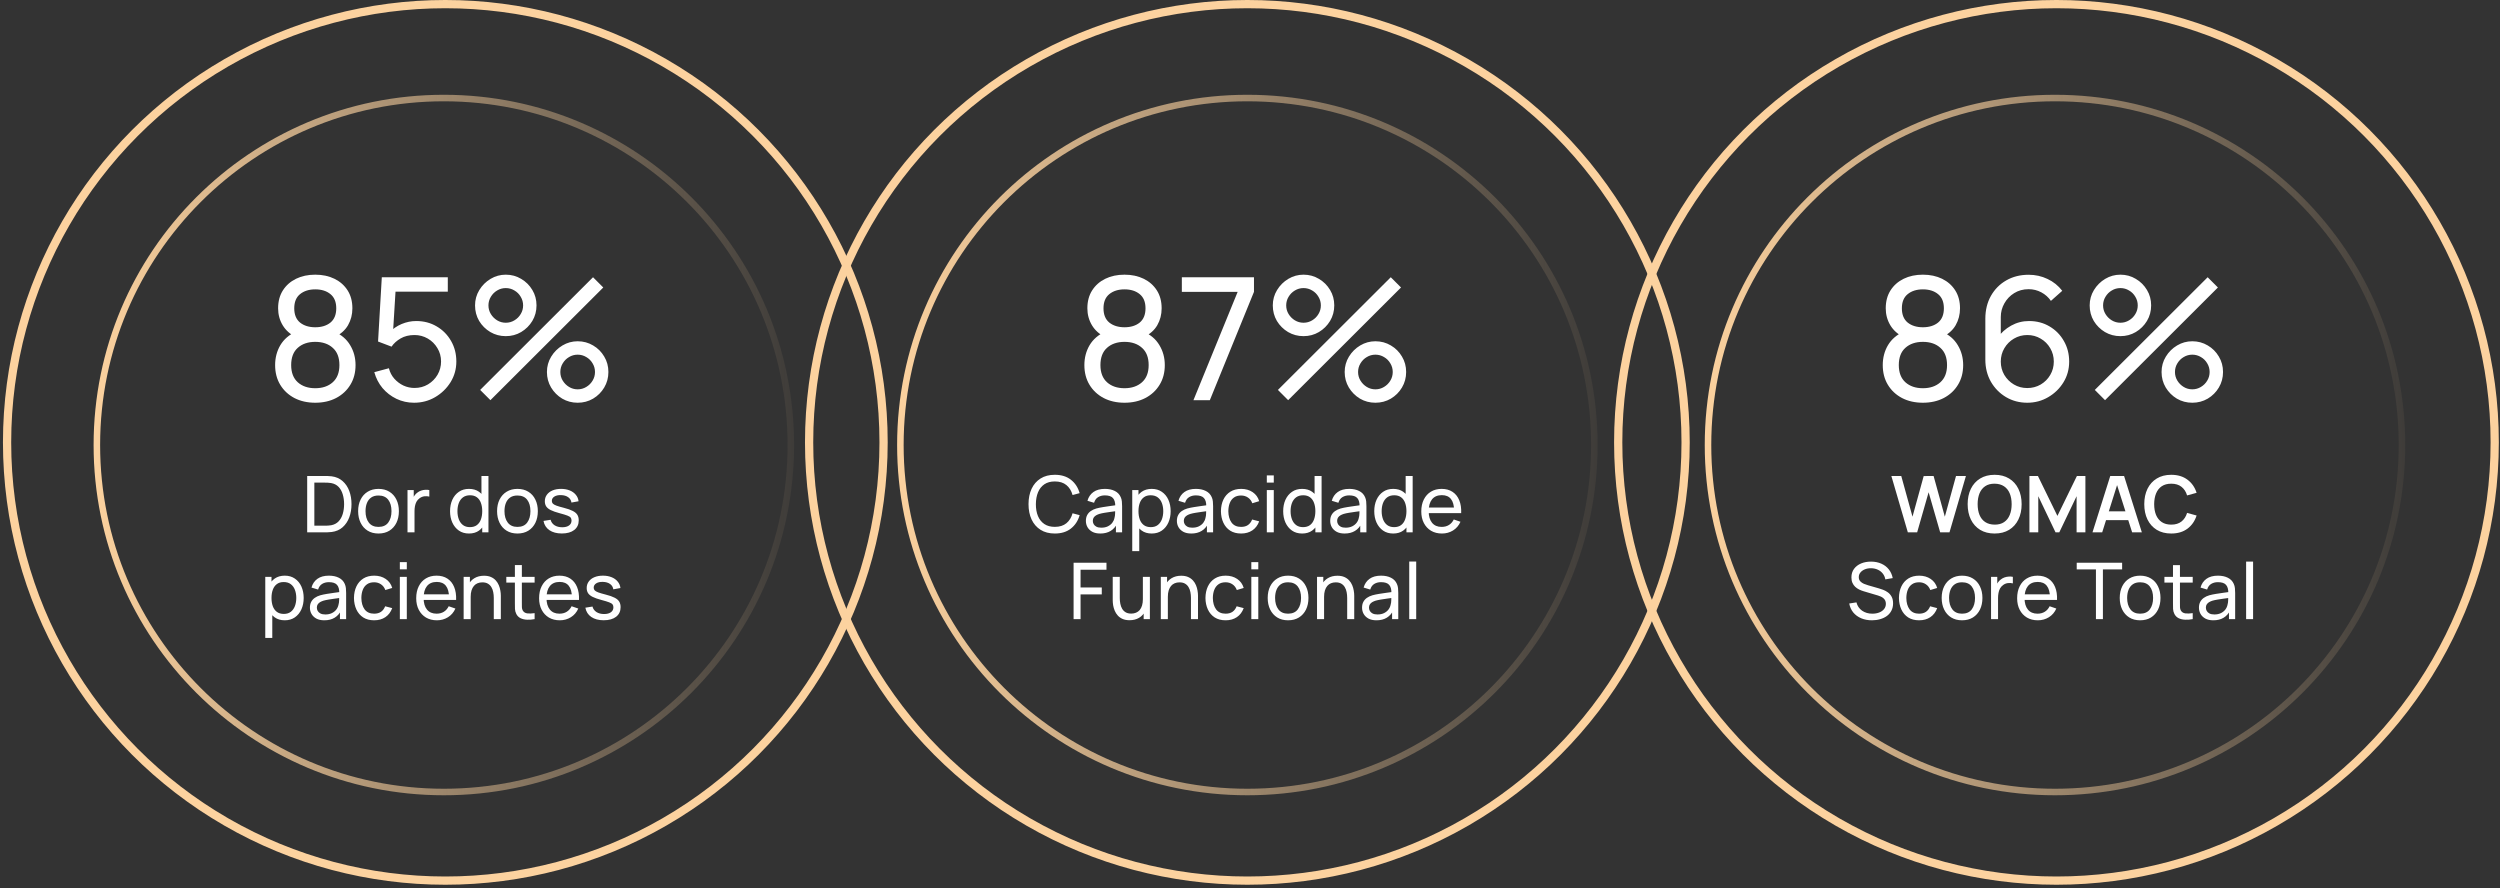 <svg xmlns="http://www.w3.org/2000/svg" width="605" height="215" viewBox="0 0 605 215" fill="none"><rect x="0" y="0" width="605" height="215" fill="#333333" stroke="none"/><path d="M76.29 97.462C74.39 97.462 72.71 97.083 71.249 96.325C69.79 95.554 68.646 94.487 67.82 93.123C66.994 91.759 66.58 90.169 66.58 88.35C66.58 86.574 67.001 84.969 67.841 83.537C68.695 82.104 69.975 81.002 71.683 80.231L71.621 81.574C70.23 80.899 69.163 79.949 68.419 78.723C67.675 77.483 67.303 76.113 67.303 74.612C67.303 72.931 67.689 71.485 68.46 70.273C69.232 69.061 70.292 68.125 71.642 67.463C72.992 66.802 74.541 66.472 76.29 66.472C78.04 66.472 79.589 66.802 80.939 67.463C82.289 68.125 83.349 69.061 84.121 70.273C84.892 71.485 85.278 72.931 85.278 74.612C85.278 76.113 84.926 77.477 84.224 78.702C83.521 79.914 82.44 80.872 80.98 81.574L80.898 80.252C82.606 80.996 83.886 82.091 84.74 83.537C85.608 84.969 86.042 86.574 86.042 88.35C86.042 90.169 85.622 91.759 84.782 93.123C83.955 94.487 82.805 95.554 81.332 96.325C79.871 97.083 78.191 97.462 76.29 97.462ZM76.29 93.949C78.026 93.949 79.431 93.474 80.505 92.524C81.593 91.56 82.137 90.169 82.137 88.35C82.137 86.519 81.6 85.128 80.526 84.177C79.465 83.213 78.053 82.731 76.29 82.731C74.541 82.731 73.13 83.213 72.055 84.177C70.995 85.128 70.464 86.519 70.464 88.35C70.464 90.169 71.002 91.56 72.076 92.524C73.15 93.474 74.555 93.949 76.29 93.949ZM76.29 79.198C77.806 79.198 79.031 78.819 79.968 78.062C80.904 77.291 81.373 76.141 81.373 74.612C81.373 73.083 80.904 71.94 79.968 71.182C79.031 70.411 77.806 70.025 76.29 70.025C74.789 70.025 73.563 70.411 72.613 71.182C71.677 71.94 71.208 73.083 71.208 74.612C71.208 76.141 71.677 77.291 72.613 78.062C73.563 78.819 74.789 79.198 76.29 79.198ZM100.207 97.462C98.678 97.462 97.253 97.145 95.93 96.511C94.622 95.878 93.5 95.01 92.563 93.908C91.64 92.792 90.979 91.511 90.58 90.065L94.112 89.115C94.36 90.093 94.801 90.94 95.435 91.656C96.068 92.359 96.805 92.909 97.645 93.309C98.499 93.695 99.388 93.887 100.31 93.887C101.522 93.887 102.611 93.598 103.575 93.02C104.553 92.427 105.324 91.649 105.889 90.685C106.453 89.707 106.736 88.64 106.736 87.483C106.736 86.284 106.439 85.203 105.847 84.239C105.269 83.261 104.491 82.49 103.513 81.925C102.535 81.361 101.467 81.078 100.31 81.078C99.002 81.078 97.879 81.354 96.943 81.905C96.02 82.442 95.29 83.103 94.753 83.888L91.489 82.648L92.398 67.092H108.368V70.583H94.174L95.807 69.054L95.042 81.512L94.236 80.459C95.063 79.577 96.048 78.895 97.191 78.413C98.348 77.931 99.525 77.69 100.724 77.69C102.569 77.69 104.222 78.124 105.682 78.992C107.142 79.846 108.299 81.016 109.153 82.504C110.007 83.978 110.434 85.637 110.434 87.483C110.434 89.315 109.965 90.988 109.029 92.503C108.092 94.004 106.846 95.21 105.289 96.119C103.747 97.014 102.053 97.462 100.207 97.462ZM118.68 96.842L116.201 94.362L143.513 67.092L145.992 69.571L118.68 96.842ZM139.795 97.462C138.431 97.462 137.184 97.131 136.055 96.47C134.939 95.795 134.044 94.9 133.369 93.784C132.694 92.655 132.357 91.401 132.357 90.024C132.357 88.674 132.701 87.435 133.39 86.305C134.079 85.176 134.988 84.274 136.117 83.599C137.246 82.924 138.472 82.586 139.795 82.586C141.158 82.586 142.405 82.924 143.534 83.599C144.663 84.26 145.559 85.155 146.22 86.284C146.895 87.4 147.232 88.647 147.232 90.024C147.232 91.401 146.895 92.655 146.22 93.784C145.559 94.9 144.663 95.795 143.534 96.47C142.405 97.131 141.158 97.462 139.795 97.462ZM139.795 94.218C140.552 94.218 141.248 94.025 141.881 93.639C142.528 93.254 143.038 92.744 143.41 92.111C143.796 91.477 143.988 90.781 143.988 90.024C143.988 89.266 143.796 88.571 143.41 87.937C143.038 87.29 142.528 86.78 141.881 86.409C141.248 86.023 140.552 85.83 139.795 85.83C139.037 85.83 138.341 86.023 137.708 86.409C137.074 86.78 136.565 87.29 136.179 87.937C135.793 88.571 135.601 89.266 135.601 90.024C135.601 90.781 135.793 91.477 136.179 92.111C136.565 92.744 137.074 93.254 137.708 93.639C138.341 94.025 139.037 94.218 139.795 94.218ZM122.399 81.347C121.035 81.347 119.789 81.016 118.66 80.355C117.53 79.68 116.628 78.785 115.953 77.669C115.292 76.54 114.961 75.287 114.961 73.909C114.961 72.559 115.306 71.32 115.994 70.191C116.683 69.061 117.592 68.159 118.722 67.484C119.851 66.809 121.077 66.472 122.399 66.472C123.763 66.472 125.002 66.809 126.118 67.484C127.247 68.145 128.149 69.04 128.824 70.17C129.499 71.285 129.836 72.532 129.836 73.909C129.836 75.287 129.499 76.54 128.824 77.669C128.149 78.785 127.247 79.68 126.118 80.355C125.002 81.016 123.763 81.347 122.399 81.347ZM122.399 78.103C123.156 78.103 123.852 77.91 124.486 77.525C125.133 77.139 125.643 76.629 126.014 75.996C126.4 75.362 126.593 74.667 126.593 73.909C126.593 73.152 126.4 72.456 126.014 71.823C125.643 71.175 125.133 70.666 124.486 70.294C123.852 69.908 123.156 69.715 122.399 69.715C121.641 69.715 120.946 69.908 120.312 70.294C119.679 70.666 119.169 71.175 118.783 71.823C118.398 72.456 118.205 73.152 118.205 73.909C118.205 74.667 118.398 75.362 118.783 75.996C119.169 76.629 119.679 77.139 120.312 77.525C120.946 77.91 121.641 78.103 122.399 78.103Z" fill="white"></path><path d="M74.338 128.828V115.184H78.544C78.683 115.184 78.927 115.187 79.274 115.193C79.621 115.199 79.953 115.225 80.269 115.269C81.324 115.408 82.205 115.793 82.912 116.425C83.626 117.05 84.163 117.846 84.523 118.812C84.883 119.779 85.063 120.843 85.063 122.006C85.063 123.168 84.883 124.232 84.523 125.199C84.163 126.165 83.626 126.964 82.912 127.596C82.205 128.221 81.324 128.603 80.269 128.742C79.953 128.78 79.618 128.805 79.265 128.818C78.917 128.824 78.677 128.828 78.544 128.828H74.338ZM76.072 127.217H78.544C78.784 127.217 79.053 127.21 79.35 127.198C79.647 127.179 79.906 127.15 80.127 127.113C80.872 126.974 81.475 126.661 81.936 126.175C82.398 125.688 82.736 125.082 82.95 124.355C83.165 123.629 83.272 122.846 83.272 122.006C83.272 121.146 83.162 120.354 82.941 119.627C82.726 118.901 82.388 118.298 81.927 117.818C81.466 117.337 80.866 117.031 80.127 116.898C79.906 116.854 79.644 116.826 79.34 116.813C79.037 116.801 78.772 116.794 78.544 116.794H76.072V127.217ZM91.595 129.112C90.578 129.112 89.7 128.881 88.961 128.42C88.228 127.959 87.662 127.321 87.265 126.506C86.867 125.691 86.668 124.756 86.668 123.702C86.668 122.628 86.87 121.687 87.274 120.878C87.678 120.069 88.25 119.441 88.989 118.992C89.728 118.538 90.597 118.31 91.595 118.31C92.618 118.31 93.499 118.541 94.238 119.002C94.977 119.457 95.543 120.092 95.934 120.906C96.332 121.715 96.531 122.647 96.531 123.702C96.531 124.769 96.332 125.71 95.934 126.525C95.536 127.334 94.968 127.968 94.229 128.43C93.49 128.884 92.612 129.112 91.595 129.112ZM91.595 127.51C92.656 127.51 93.445 127.157 93.963 126.449C94.481 125.742 94.74 124.826 94.74 123.702C94.74 122.546 94.478 121.627 93.954 120.944C93.43 120.256 92.643 119.912 91.595 119.912C90.881 119.912 90.293 120.073 89.832 120.395C89.371 120.717 89.027 121.162 88.799 121.731C88.572 122.299 88.458 122.956 88.458 123.702C88.458 124.851 88.724 125.773 89.254 126.468C89.785 127.163 90.565 127.51 91.595 127.51ZM98.617 128.828V118.595H100.124V121.067L99.877 120.745C99.997 120.43 100.152 120.139 100.342 119.874C100.538 119.608 100.755 119.39 100.995 119.22C101.261 119.005 101.561 118.841 101.896 118.727C102.23 118.613 102.571 118.547 102.919 118.528C103.266 118.503 103.592 118.525 103.895 118.595V120.177C103.541 120.082 103.153 120.057 102.729 120.101C102.306 120.145 101.915 120.3 101.554 120.565C101.226 120.799 100.97 121.083 100.787 121.418C100.61 121.753 100.487 122.116 100.417 122.508C100.348 122.893 100.313 123.288 100.313 123.692V128.828H98.617ZM113.498 129.112C112.544 129.112 111.726 128.875 111.044 128.401C110.361 127.921 109.834 127.274 109.461 126.459C109.095 125.644 108.912 124.725 108.912 123.702C108.912 122.678 109.095 121.759 109.461 120.944C109.834 120.129 110.361 119.488 111.044 119.021C111.726 118.547 112.541 118.31 113.488 118.31C114.455 118.31 115.266 118.544 115.923 119.011C116.58 119.479 117.076 120.12 117.411 120.935C117.752 121.75 117.922 122.672 117.922 123.702C117.922 124.719 117.752 125.638 117.411 126.459C117.076 127.274 116.58 127.921 115.923 128.401C115.266 128.875 114.458 129.112 113.498 129.112ZM113.706 127.567C114.395 127.567 114.96 127.403 115.402 127.075C115.844 126.74 116.17 126.282 116.378 125.701C116.593 125.113 116.7 124.447 116.7 123.702C116.7 122.944 116.593 122.277 116.378 121.702C116.17 121.121 115.847 120.67 115.412 120.347C114.976 120.019 114.423 119.855 113.753 119.855C113.059 119.855 112.484 120.025 112.029 120.366C111.58 120.707 111.246 121.169 111.025 121.75C110.81 122.331 110.702 122.981 110.702 123.702C110.702 124.428 110.813 125.085 111.034 125.672C111.255 126.253 111.587 126.715 112.029 127.056C112.477 127.397 113.036 127.567 113.706 127.567ZM116.7 128.828V121.295H116.511V115.184H118.207V128.828H116.7ZM125.22 129.112C124.203 129.112 123.325 128.881 122.586 128.42C121.853 127.959 121.288 127.321 120.89 126.506C120.492 125.691 120.293 124.756 120.293 123.702C120.293 122.628 120.495 121.687 120.899 120.878C121.303 120.069 121.875 119.441 122.614 118.992C123.353 118.538 124.222 118.31 125.22 118.31C126.243 118.31 127.124 118.541 127.863 119.002C128.602 119.457 129.168 120.092 129.559 120.906C129.957 121.715 130.156 122.647 130.156 123.702C130.156 124.769 129.957 125.71 129.559 126.525C129.161 127.334 128.593 127.968 127.854 128.43C127.115 128.884 126.237 129.112 125.22 129.112ZM125.22 127.51C126.281 127.51 127.071 127.157 127.589 126.449C128.107 125.742 128.365 124.826 128.365 123.702C128.365 122.546 128.103 121.627 127.579 120.944C127.055 120.256 126.268 119.912 125.22 119.912C124.506 119.912 123.919 120.073 123.457 120.395C122.996 120.717 122.652 121.162 122.425 121.731C122.197 122.299 122.084 122.956 122.084 123.702C122.084 124.851 122.349 125.773 122.879 126.468C123.41 127.163 124.19 127.51 125.22 127.51ZM135.96 129.102C134.741 129.102 133.74 128.837 132.957 128.306C132.18 127.769 131.703 127.021 131.526 126.061L133.25 125.786C133.389 126.342 133.708 126.784 134.207 127.113C134.706 127.435 135.325 127.596 136.064 127.596C136.766 127.596 137.315 127.45 137.713 127.16C138.111 126.869 138.31 126.475 138.31 125.976C138.31 125.685 138.244 125.451 138.111 125.274C137.978 125.091 137.704 124.921 137.287 124.763C136.876 124.605 136.254 124.415 135.42 124.194C134.517 123.954 133.806 123.705 133.288 123.446C132.77 123.187 132.401 122.887 132.18 122.546C131.959 122.204 131.848 121.791 131.848 121.304C131.848 120.704 132.012 120.18 132.341 119.732C132.669 119.277 133.127 118.926 133.715 118.68C134.308 118.433 134.997 118.31 135.78 118.31C136.557 118.31 137.252 118.433 137.865 118.68C138.477 118.926 138.97 119.277 139.343 119.732C139.722 120.18 139.946 120.704 140.015 121.304L138.291 121.617C138.209 121.067 137.944 120.635 137.495 120.319C137.053 120.003 136.481 119.836 135.78 119.817C135.117 119.792 134.577 119.908 134.16 120.167C133.749 120.426 133.544 120.777 133.544 121.219C133.544 121.465 133.62 121.677 133.771 121.854C133.929 122.031 134.217 122.198 134.634 122.356C135.057 122.514 135.67 122.694 136.472 122.896C137.375 123.124 138.086 123.373 138.604 123.645C139.128 123.91 139.501 124.226 139.722 124.592C139.943 124.952 140.053 125.398 140.053 125.928C140.053 126.914 139.69 127.691 138.964 128.259C138.237 128.821 137.236 129.102 135.96 129.102ZM68.905 150.112C67.945 150.112 67.136 149.875 66.48 149.401C65.823 148.921 65.324 148.274 64.983 147.459C64.648 146.638 64.48 145.719 64.48 144.702C64.48 143.672 64.648 142.75 64.983 141.935C65.324 141.12 65.823 140.479 66.48 140.011C67.143 139.544 67.954 139.31 68.915 139.31C69.862 139.31 70.677 139.547 71.359 140.021C72.048 140.488 72.575 141.129 72.942 141.944C73.308 142.759 73.491 143.678 73.491 144.702C73.491 145.725 73.308 146.644 72.942 147.459C72.575 148.274 72.048 148.921 71.359 149.401C70.677 149.875 69.859 150.112 68.905 150.112ZM64.196 154.376V139.595H65.703V147.127H65.892V154.376H64.196ZM68.697 148.567C69.373 148.567 69.932 148.397 70.374 148.056C70.816 147.715 71.148 147.253 71.369 146.672C71.59 146.085 71.7 145.428 71.7 144.702C71.7 143.981 71.59 143.331 71.369 142.75C71.154 142.169 70.819 141.707 70.364 141.366C69.916 141.025 69.344 140.855 68.649 140.855C67.986 140.855 67.437 141.019 67.001 141.347C66.565 141.67 66.24 142.121 66.025 142.702C65.81 143.277 65.703 143.944 65.703 144.702C65.703 145.447 65.807 146.113 66.015 146.701C66.23 147.282 66.559 147.74 67.001 148.075C67.443 148.403 68.008 148.567 68.697 148.567ZM78.477 150.112C77.713 150.112 77.072 149.973 76.554 149.695C76.042 149.411 75.653 149.038 75.388 148.577C75.129 148.116 75 147.61 75 147.061C75 146.524 75.101 146.06 75.303 145.668C75.511 145.27 75.802 144.942 76.175 144.683C76.547 144.417 76.993 144.209 77.511 144.057C77.997 143.925 78.54 143.811 79.14 143.716C79.747 143.615 80.359 143.523 80.978 143.441C81.597 143.359 82.175 143.28 82.712 143.204L82.106 143.555C82.125 142.645 81.942 141.973 81.556 141.537C81.177 141.101 80.52 140.883 79.586 140.883C78.967 140.883 78.423 141.025 77.956 141.309C77.495 141.587 77.169 142.042 76.98 142.674L75.379 142.191C75.625 141.294 76.102 140.589 76.809 140.078C77.517 139.566 78.449 139.31 79.605 139.31C80.533 139.31 81.329 139.478 81.992 139.812C82.662 140.141 83.142 140.64 83.433 141.309C83.578 141.625 83.669 141.97 83.707 142.342C83.745 142.709 83.764 143.094 83.764 143.498V149.828H82.267V147.373L82.618 147.601C82.232 148.428 81.692 149.054 80.997 149.477C80.309 149.9 79.469 150.112 78.477 150.112ZM78.733 148.7C79.339 148.7 79.864 148.593 80.306 148.378C80.754 148.157 81.114 147.869 81.386 147.516C81.657 147.156 81.834 146.764 81.916 146.341C82.011 146.025 82.062 145.674 82.068 145.289C82.081 144.897 82.087 144.597 82.087 144.389L82.674 144.645C82.125 144.72 81.585 144.793 81.054 144.863C80.524 144.932 80.022 145.008 79.548 145.09C79.074 145.166 78.648 145.257 78.269 145.365C77.991 145.453 77.728 145.567 77.482 145.706C77.242 145.845 77.046 146.025 76.895 146.246C76.749 146.461 76.677 146.729 76.677 147.051C76.677 147.329 76.746 147.595 76.885 147.847C77.031 148.1 77.252 148.305 77.549 148.463C77.852 148.621 78.246 148.7 78.733 148.7ZM90.539 150.112C89.503 150.112 88.622 149.881 87.895 149.42C87.175 148.953 86.626 148.312 86.246 147.497C85.868 146.682 85.672 145.753 85.659 144.711C85.672 143.643 85.871 142.705 86.256 141.897C86.648 141.082 87.207 140.447 87.933 139.992C88.659 139.538 89.534 139.31 90.558 139.31C91.638 139.31 92.566 139.576 93.343 140.106C94.127 140.637 94.651 141.363 94.916 142.285L93.249 142.788C93.034 142.194 92.683 141.733 92.197 141.404C91.717 141.076 91.164 140.912 90.539 140.912C89.838 140.912 89.26 141.076 88.805 141.404C88.35 141.726 88.012 142.175 87.791 142.75C87.57 143.318 87.456 143.972 87.45 144.711C87.463 145.848 87.725 146.767 88.236 147.468C88.754 148.163 89.522 148.51 90.539 148.51C91.208 148.51 91.764 148.359 92.206 148.056C92.648 147.746 92.983 147.301 93.211 146.72L94.916 147.165C94.562 148.119 94.01 148.848 93.258 149.354C92.506 149.859 91.6 150.112 90.539 150.112ZM96.762 137.785V136.041H98.448V137.785H96.762ZM96.762 149.828V139.595H98.448V149.828H96.762ZM105.726 150.112C104.721 150.112 103.843 149.891 103.092 149.449C102.346 149 101.765 148.378 101.348 147.582C100.931 146.78 100.723 145.845 100.723 144.777C100.723 143.659 100.928 142.693 101.339 141.878C101.749 141.057 102.321 140.425 103.054 139.983C103.793 139.535 104.658 139.31 105.65 139.31C106.679 139.31 107.554 139.547 108.274 140.021C109.001 140.495 109.544 141.171 109.904 142.049C110.27 142.927 110.428 143.972 110.378 145.185H108.672V144.578C108.653 143.321 108.398 142.383 107.905 141.764C107.412 141.139 106.679 140.826 105.707 140.826C104.664 140.826 103.872 141.161 103.328 141.831C102.785 142.5 102.514 143.46 102.514 144.711C102.514 145.917 102.785 146.852 103.328 147.516C103.872 148.179 104.645 148.51 105.65 148.51C106.326 148.51 106.913 148.356 107.412 148.046C107.911 147.737 108.303 147.291 108.587 146.71L110.207 147.269C109.809 148.173 109.209 148.874 108.407 149.373C107.611 149.865 106.717 150.112 105.726 150.112ZM101.945 145.185V143.83H109.506V145.185H101.945ZM119.496 149.828V144.702C119.496 144.215 119.452 143.748 119.363 143.299C119.281 142.851 119.133 142.45 118.918 142.096C118.71 141.736 118.425 141.452 118.065 141.243C117.712 141.035 117.263 140.93 116.72 140.93C116.297 140.93 115.911 141.003 115.564 141.148C115.223 141.287 114.929 141.502 114.683 141.793C114.436 142.083 114.244 142.45 114.105 142.892C113.972 143.328 113.906 143.842 113.906 144.436L112.797 144.095C112.797 143.103 112.974 142.254 113.328 141.546C113.688 140.833 114.19 140.286 114.834 139.907C115.485 139.522 116.249 139.329 117.127 139.329C117.791 139.329 118.356 139.433 118.823 139.642C119.291 139.85 119.679 140.128 119.989 140.476C120.298 140.817 120.541 141.202 120.718 141.632C120.895 142.055 121.018 142.488 121.088 142.93C121.164 143.366 121.202 143.779 121.202 144.171V149.828H119.496ZM112.2 149.828V139.595H113.716V142.333H113.906V149.828H112.2ZM129.378 149.828C128.772 149.948 128.172 149.995 127.578 149.97C126.991 149.951 126.466 149.834 126.005 149.619C125.544 149.398 125.194 149.057 124.954 148.596C124.751 148.191 124.641 147.784 124.622 147.373C124.609 146.957 124.603 146.486 124.603 145.962V136.752H126.29V145.886C126.29 146.303 126.293 146.66 126.299 146.957C126.312 147.253 126.378 147.509 126.498 147.724C126.725 148.128 127.085 148.365 127.578 148.435C128.077 148.504 128.677 148.485 129.378 148.378V149.828ZM122.528 140.987V139.595H129.378V140.987H122.528ZM135.465 150.112C134.46 150.112 133.582 149.891 132.831 149.449C132.085 149 131.504 148.378 131.087 147.582C130.67 146.78 130.462 145.845 130.462 144.777C130.462 143.659 130.667 142.693 131.078 141.878C131.488 141.057 132.06 140.425 132.793 139.983C133.532 139.535 134.397 139.31 135.389 139.31C136.418 139.31 137.293 139.547 138.013 140.021C138.74 140.495 139.283 141.171 139.643 142.049C140.009 142.927 140.167 143.972 140.117 145.185H138.411V144.578C138.392 143.321 138.137 142.383 137.644 141.764C137.151 141.139 136.418 140.826 135.446 140.826C134.403 140.826 133.611 141.161 133.067 141.831C132.524 142.5 132.253 143.46 132.253 144.711C132.253 145.917 132.524 146.852 133.067 147.516C133.611 148.179 134.384 148.51 135.389 148.51C136.065 148.51 136.652 148.356 137.151 148.046C137.65 147.737 138.042 147.291 138.326 146.71L139.946 147.269C139.548 148.173 138.948 148.874 138.146 149.373C137.35 149.865 136.456 150.112 135.465 150.112ZM131.684 145.185V143.83H139.245V145.185H131.684ZM146.092 150.102C144.873 150.102 143.872 149.837 143.089 149.306C142.312 148.769 141.835 148.021 141.658 147.061L143.382 146.786C143.521 147.342 143.84 147.784 144.339 148.113C144.838 148.435 145.457 148.596 146.196 148.596C146.897 148.596 147.447 148.45 147.845 148.16C148.243 147.869 148.442 147.475 148.442 146.976C148.442 146.685 148.376 146.451 148.243 146.274C148.11 146.091 147.836 145.921 147.419 145.763C147.008 145.605 146.386 145.415 145.552 145.194C144.649 144.954 143.938 144.705 143.42 144.446C142.902 144.187 142.533 143.887 142.312 143.546C142.091 143.204 141.98 142.791 141.98 142.304C141.98 141.704 142.144 141.18 142.473 140.732C142.801 140.277 143.259 139.926 143.847 139.68C144.44 139.433 145.129 139.31 145.912 139.31C146.689 139.31 147.384 139.433 147.997 139.68C148.609 139.926 149.102 140.277 149.475 140.732C149.854 141.18 150.078 141.704 150.147 142.304L148.423 142.617C148.341 142.067 148.076 141.635 147.627 141.319C147.185 141.003 146.613 140.836 145.912 140.817C145.249 140.792 144.709 140.908 144.292 141.167C143.881 141.426 143.676 141.777 143.676 142.219C143.676 142.465 143.752 142.677 143.903 142.854C144.061 143.031 144.349 143.198 144.766 143.356C145.189 143.514 145.802 143.694 146.604 143.896C147.507 144.124 148.218 144.373 148.736 144.645C149.26 144.91 149.633 145.226 149.854 145.592C150.075 145.952 150.185 146.398 150.185 146.928C150.185 147.914 149.822 148.691 149.096 149.259C148.369 149.821 147.368 150.102 146.092 150.102Z" fill="white"></path><path d="M272.13 97.462C270.229 97.462 268.549 97.083 267.089 96.325C265.629 95.554 264.486 94.487 263.659 93.123C262.833 91.759 262.42 90.169 262.42 88.35C262.42 86.574 262.84 84.969 263.68 83.537C264.534 82.104 265.815 81.002 267.523 80.231L267.461 81.574C266.069 80.899 265.002 79.949 264.258 78.723C263.515 77.483 263.143 76.113 263.143 74.612C263.143 72.931 263.528 71.485 264.3 70.273C265.071 69.061 266.131 68.125 267.481 67.463C268.831 66.802 270.38 66.472 272.13 66.472C273.879 66.472 275.428 66.802 276.778 67.463C278.128 68.125 279.188 69.061 279.96 70.273C280.731 71.485 281.117 72.931 281.117 74.612C281.117 76.113 280.765 77.477 280.063 78.702C279.361 79.914 278.279 80.872 276.819 81.574L276.737 80.252C278.445 80.996 279.726 82.091 280.579 83.537C281.447 84.969 281.881 86.574 281.881 88.35C281.881 90.169 281.461 91.759 280.621 93.123C279.794 94.487 278.644 95.554 277.171 96.325C275.711 97.083 274.03 97.462 272.13 97.462ZM272.13 93.949C273.865 93.949 275.27 93.474 276.344 92.524C277.432 91.56 277.976 90.169 277.976 88.35C277.976 86.519 277.439 85.128 276.365 84.177C275.304 83.213 273.893 82.731 272.13 82.731C270.38 82.731 268.969 83.213 267.894 84.177C266.834 85.128 266.304 86.519 266.304 88.35C266.304 90.169 266.841 91.56 267.915 92.524C268.989 93.474 270.394 93.949 272.13 93.949ZM272.13 79.198C273.645 79.198 274.871 78.819 275.807 78.062C276.744 77.291 277.212 76.141 277.212 74.612C277.212 73.083 276.744 71.94 275.807 71.182C274.871 70.411 273.645 70.025 272.13 70.025C270.628 70.025 269.403 70.411 268.452 71.182C267.516 71.94 267.047 73.083 267.047 74.612C267.047 76.141 267.516 77.291 268.452 78.062C269.403 78.819 270.628 79.198 272.13 79.198ZM288.815 96.842L299.517 70.624H286.006V67.092H303.463V70.624L292.782 96.842H288.815ZM311.735 96.842L309.256 94.362L336.568 67.092L339.047 69.571L311.735 96.842ZM332.849 97.462C331.486 97.462 330.239 97.131 329.11 96.47C327.994 95.795 327.099 94.9 326.424 93.784C325.749 92.655 325.412 91.401 325.412 90.024C325.412 88.674 325.756 87.435 326.445 86.305C327.134 85.176 328.043 84.274 329.172 83.599C330.301 82.924 331.527 82.586 332.849 82.586C334.213 82.586 335.459 82.924 336.589 83.599C337.718 84.26 338.613 85.155 339.275 86.284C339.949 87.4 340.287 88.647 340.287 90.024C340.287 91.401 339.949 92.655 339.275 93.784C338.613 94.9 337.718 95.795 336.589 96.47C335.459 97.131 334.213 97.462 332.849 97.462ZM332.849 94.218C333.607 94.218 334.302 94.025 334.936 93.639C335.583 93.254 336.093 92.744 336.465 92.111C336.851 91.477 337.043 90.781 337.043 90.024C337.043 89.266 336.851 88.571 336.465 87.937C336.093 87.29 335.583 86.78 334.936 86.409C334.302 86.023 333.607 85.83 332.849 85.83C332.092 85.83 331.396 86.023 330.763 86.409C330.129 86.78 329.62 87.29 329.234 87.937C328.848 88.571 328.655 89.266 328.655 90.024C328.655 90.781 328.848 91.477 329.234 92.111C329.62 92.744 330.129 93.254 330.763 93.639C331.396 94.025 332.092 94.218 332.849 94.218ZM315.454 81.347C314.09 81.347 312.844 81.016 311.714 80.355C310.585 79.68 309.683 78.785 309.008 77.669C308.347 76.54 308.016 75.287 308.016 73.909C308.016 72.559 308.361 71.32 309.049 70.191C309.738 69.061 310.647 68.159 311.776 67.484C312.906 66.809 314.132 66.472 315.454 66.472C316.817 66.472 318.057 66.809 319.173 67.484C320.302 68.145 321.204 69.04 321.879 70.17C322.554 71.285 322.891 72.532 322.891 73.909C322.891 75.287 322.554 76.54 321.879 77.669C321.204 78.785 320.302 79.68 319.173 80.355C318.057 81.016 316.817 81.347 315.454 81.347ZM315.454 78.103C316.211 78.103 316.907 77.91 317.541 77.525C318.188 77.139 318.697 76.629 319.069 75.996C319.455 75.362 319.648 74.667 319.648 73.909C319.648 73.152 319.455 72.456 319.069 71.823C318.697 71.175 318.188 70.666 317.541 70.294C316.907 69.908 316.211 69.715 315.454 69.715C314.696 69.715 314.001 69.908 313.367 70.294C312.734 70.666 312.224 71.175 311.838 71.823C311.453 72.456 311.26 73.152 311.26 73.909C311.26 74.667 311.453 75.362 311.838 75.996C312.224 76.629 312.734 77.139 313.367 77.525C314.001 77.91 314.696 78.103 315.454 78.103Z" fill="white"></path><path d="M255.268 129.112C253.91 129.112 252.757 128.812 251.81 128.212C250.862 127.612 250.139 126.778 249.64 125.71C249.147 124.643 248.901 123.408 248.901 122.006C248.901 120.603 249.147 119.368 249.64 118.301C250.139 117.233 250.862 116.399 251.81 115.799C252.757 115.199 253.91 114.899 255.268 114.899C256.847 114.899 258.145 115.3 259.162 116.103C260.186 116.905 260.89 117.985 261.275 119.343L259.56 119.798C259.282 118.781 258.786 117.979 258.073 117.391C257.359 116.804 256.424 116.51 255.268 116.51C254.251 116.51 253.405 116.741 252.729 117.202C252.053 117.663 251.544 118.307 251.203 119.135C250.862 119.956 250.688 120.913 250.682 122.006C250.676 123.092 250.843 124.049 251.184 124.876C251.525 125.698 252.037 126.342 252.719 126.809C253.401 127.27 254.251 127.501 255.268 127.501C256.424 127.501 257.359 127.207 258.073 126.62C258.786 126.026 259.282 125.224 259.56 124.213L261.275 124.668C260.89 126.02 260.186 127.1 259.162 127.908C258.145 128.711 256.847 129.112 255.268 129.112ZM266.262 129.112C265.498 129.112 264.856 128.973 264.339 128.695C263.827 128.411 263.438 128.038 263.173 127.577C262.914 127.116 262.785 126.61 262.785 126.061C262.785 125.524 262.886 125.06 263.088 124.668C263.296 124.27 263.587 123.942 263.96 123.683C264.332 123.417 264.778 123.209 265.295 123.057C265.782 122.925 266.325 122.811 266.925 122.716C267.532 122.615 268.144 122.523 268.763 122.441C269.382 122.359 269.96 122.28 270.497 122.204L269.891 122.555C269.91 121.645 269.727 120.973 269.341 120.537C268.962 120.101 268.305 119.883 267.371 119.883C266.751 119.883 266.208 120.025 265.741 120.309C265.28 120.587 264.954 121.042 264.765 121.674L263.164 121.191C263.41 120.294 263.887 119.589 264.594 119.078C265.302 118.566 266.234 118.31 267.389 118.31C268.318 118.31 269.114 118.478 269.777 118.812C270.447 119.141 270.927 119.64 271.217 120.309C271.363 120.625 271.454 120.97 271.492 121.342C271.53 121.709 271.549 122.094 271.549 122.498V128.828H270.052V126.373L270.403 126.601C270.017 127.428 269.477 128.054 268.782 128.477C268.094 128.9 267.254 129.112 266.262 129.112ZM266.518 127.7C267.124 127.7 267.648 127.593 268.091 127.378C268.539 127.157 268.899 126.869 269.171 126.516C269.442 126.156 269.619 125.764 269.701 125.341C269.796 125.025 269.847 124.674 269.853 124.289C269.866 123.897 269.872 123.597 269.872 123.389L270.459 123.645C269.91 123.72 269.37 123.793 268.839 123.863C268.309 123.932 267.806 124.008 267.333 124.09C266.859 124.166 266.432 124.257 266.053 124.365C265.776 124.453 265.513 124.567 265.267 124.706C265.027 124.845 264.831 125.025 264.68 125.246C264.534 125.461 264.462 125.729 264.462 126.051C264.462 126.329 264.531 126.595 264.67 126.847C264.815 127.1 265.037 127.305 265.333 127.463C265.637 127.621 266.031 127.7 266.518 127.7ZM278.712 129.112C277.752 129.112 276.943 128.875 276.286 128.401C275.63 127.921 275.131 127.274 274.789 126.459C274.455 125.638 274.287 124.719 274.287 123.702C274.287 122.672 274.455 121.75 274.789 120.935C275.131 120.12 275.63 119.479 276.286 119.011C276.95 118.544 277.761 118.31 278.722 118.31C279.669 118.31 280.484 118.547 281.166 119.021C281.855 119.488 282.382 120.129 282.748 120.944C283.115 121.759 283.298 122.678 283.298 123.702C283.298 124.725 283.115 125.644 282.748 126.459C282.382 127.274 281.855 127.921 281.166 128.401C280.484 128.875 279.666 129.112 278.712 129.112ZM274.003 133.376V118.595H275.51V126.127H275.699V133.376H274.003ZM278.504 127.567C279.18 127.567 279.739 127.397 280.181 127.056C280.623 126.715 280.955 126.253 281.176 125.672C281.397 125.085 281.507 124.428 281.507 123.702C281.507 122.981 281.397 122.331 281.176 121.75C280.961 121.169 280.626 120.707 280.171 120.366C279.723 120.025 279.151 119.855 278.456 119.855C277.793 119.855 277.243 120.019 276.808 120.347C276.372 120.67 276.046 121.121 275.832 121.702C275.617 122.277 275.51 122.944 275.51 123.702C275.51 124.447 275.614 125.113 275.822 125.701C276.037 126.282 276.365 126.74 276.808 127.075C277.25 127.403 277.815 127.567 278.504 127.567ZM288.284 129.112C287.52 129.112 286.878 128.973 286.36 128.695C285.849 128.411 285.46 128.038 285.195 127.577C284.936 127.116 284.807 126.61 284.807 126.061C284.807 125.524 284.908 125.06 285.11 124.668C285.318 124.27 285.609 123.942 285.981 123.683C286.354 123.417 286.799 123.209 287.317 123.057C287.804 122.925 288.347 122.811 288.947 122.716C289.554 122.615 290.166 122.523 290.785 122.441C291.404 122.359 291.982 122.28 292.519 122.204L291.913 122.555C291.932 121.645 291.749 120.973 291.363 120.537C290.984 120.101 290.327 119.883 289.392 119.883C288.773 119.883 288.23 120.025 287.763 120.309C287.302 120.587 286.976 121.042 286.787 121.674L285.186 121.191C285.432 120.294 285.909 119.589 286.616 119.078C287.324 118.566 288.255 118.31 289.411 118.31C290.34 118.31 291.136 118.478 291.799 118.812C292.469 119.141 292.949 119.64 293.239 120.309C293.385 120.625 293.476 120.97 293.514 121.342C293.552 121.709 293.571 122.094 293.571 122.498V128.828H292.074V126.373L292.424 126.601C292.039 127.428 291.499 128.054 290.804 128.477C290.116 128.9 289.276 129.112 288.284 129.112ZM288.54 127.7C289.146 127.7 289.67 127.593 290.113 127.378C290.561 127.157 290.921 126.869 291.193 126.516C291.464 126.156 291.641 125.764 291.723 125.341C291.818 125.025 291.869 124.674 291.875 124.289C291.888 123.897 291.894 123.597 291.894 123.389L292.481 123.645C291.932 123.72 291.392 123.793 290.861 123.863C290.331 123.932 289.828 124.008 289.355 124.09C288.881 124.166 288.454 124.257 288.075 124.365C287.798 124.453 287.535 124.567 287.289 124.706C287.049 124.845 286.853 125.025 286.702 125.246C286.556 125.461 286.484 125.729 286.484 126.051C286.484 126.329 286.553 126.595 286.692 126.847C286.837 127.1 287.058 127.305 287.355 127.463C287.659 127.621 288.053 127.7 288.54 127.7ZM300.346 129.112C299.31 129.112 298.428 128.881 297.702 128.42C296.982 127.953 296.432 127.312 296.053 126.497C295.674 125.682 295.479 124.753 295.466 123.711C295.479 122.643 295.678 121.705 296.063 120.897C296.455 120.082 297.014 119.447 297.74 118.992C298.466 118.538 299.341 118.31 300.365 118.31C301.445 118.31 302.373 118.576 303.15 119.106C303.933 119.637 304.458 120.363 304.723 121.285L303.055 121.788C302.841 121.194 302.49 120.733 302.004 120.404C301.524 120.076 300.971 119.912 300.346 119.912C299.644 119.912 299.066 120.076 298.612 120.404C298.157 120.726 297.819 121.175 297.598 121.75C297.377 122.318 297.263 122.972 297.257 123.711C297.269 124.848 297.532 125.767 298.043 126.468C298.561 127.163 299.329 127.51 300.346 127.51C301.015 127.51 301.571 127.359 302.013 127.056C302.455 126.746 302.79 126.301 303.018 125.72L304.723 126.165C304.369 127.119 303.817 127.848 303.065 128.354C302.313 128.859 301.407 129.112 300.346 129.112ZM306.569 116.785V115.041H308.255V116.785H306.569ZM306.569 128.828V118.595H308.255V128.828H306.569ZM315.116 129.112C314.162 129.112 313.344 128.875 312.662 128.401C311.979 127.921 311.452 127.274 311.079 126.459C310.713 125.644 310.53 124.725 310.53 123.702C310.53 122.678 310.713 121.759 311.079 120.944C311.452 120.129 311.979 119.488 312.662 119.021C313.344 118.547 314.159 118.31 315.106 118.31C316.073 118.31 316.884 118.544 317.541 119.011C318.198 119.479 318.694 120.12 319.029 120.935C319.37 121.75 319.54 122.672 319.54 123.702C319.54 124.719 319.37 125.638 319.029 126.459C318.694 127.274 318.198 127.921 317.541 128.401C316.884 128.875 316.076 129.112 315.116 129.112ZM315.324 127.567C316.013 127.567 316.578 127.403 317.02 127.075C317.462 126.74 317.788 126.282 317.996 125.701C318.211 125.113 318.318 124.447 318.318 123.702C318.318 122.944 318.211 122.277 317.996 121.702C317.788 121.121 317.465 120.67 317.03 120.347C316.594 120.019 316.041 119.855 315.371 119.855C314.677 119.855 314.102 120.025 313.647 120.366C313.199 120.707 312.864 121.169 312.643 121.75C312.428 122.331 312.321 122.981 312.321 123.702C312.321 124.428 312.431 125.085 312.652 125.672C312.873 126.253 313.205 126.715 313.647 127.056C314.095 127.397 314.655 127.567 315.324 127.567ZM318.318 128.828V121.295H318.129V115.184H319.825V128.828H318.318ZM325.388 129.112C324.624 129.112 323.983 128.973 323.465 128.695C322.953 128.411 322.565 128.038 322.299 127.577C322.04 127.116 321.911 126.61 321.911 126.061C321.911 125.524 322.012 125.06 322.214 124.668C322.422 124.27 322.713 123.942 323.086 123.683C323.458 123.417 323.904 123.209 324.422 123.057C324.908 122.925 325.451 122.811 326.051 122.716C326.658 122.615 327.271 122.523 327.89 122.441C328.509 122.359 329.087 122.28 329.623 122.204L329.017 122.555C329.036 121.645 328.853 120.973 328.468 120.537C328.089 120.101 327.432 119.883 326.497 119.883C325.878 119.883 325.334 120.025 324.867 120.309C324.406 120.587 324.081 121.042 323.891 121.674L322.29 121.191C322.536 120.294 323.013 119.589 323.721 119.078C324.428 118.566 325.36 118.31 326.516 118.31C327.444 118.31 328.24 118.478 328.903 118.812C329.573 119.141 330.053 119.64 330.344 120.309C330.489 120.625 330.58 120.97 330.618 121.342C330.656 121.709 330.675 122.094 330.675 122.498V128.828H329.178V126.373L329.529 126.601C329.143 127.428 328.603 128.054 327.909 128.477C327.22 128.9 326.38 129.112 325.388 129.112ZM325.644 127.7C326.25 127.7 326.775 127.593 327.217 127.378C327.665 127.157 328.025 126.869 328.297 126.516C328.569 126.156 328.745 125.764 328.828 125.341C328.922 125.025 328.973 124.674 328.979 124.289C328.992 123.897 328.998 123.597 328.998 123.389L329.586 123.645C329.036 123.72 328.496 123.793 327.965 123.863C327.435 123.932 326.933 124.008 326.459 124.09C325.985 124.166 325.559 124.257 325.18 124.365C324.902 124.453 324.64 124.567 324.393 124.706C324.153 124.845 323.957 125.025 323.806 125.246C323.661 125.461 323.588 125.729 323.588 126.051C323.588 126.329 323.657 126.595 323.796 126.847C323.942 127.1 324.163 127.305 324.46 127.463C324.763 127.621 325.158 127.7 325.644 127.7ZM337.156 129.112C336.202 129.112 335.384 128.875 334.702 128.401C334.02 127.921 333.492 127.274 333.12 126.459C332.753 125.644 332.57 124.725 332.57 123.702C332.57 122.678 332.753 121.759 333.12 120.944C333.492 120.129 334.02 119.488 334.702 119.021C335.384 118.547 336.199 118.31 337.147 118.31C338.113 118.31 338.925 118.544 339.582 119.011C340.239 119.479 340.735 120.12 341.069 120.935C341.41 121.75 341.581 122.672 341.581 123.702C341.581 124.719 341.41 125.638 341.069 126.459C340.735 127.274 340.239 127.921 339.582 128.401C338.925 128.875 338.116 129.112 337.156 129.112ZM337.365 127.567C338.053 127.567 338.618 127.403 339.061 127.075C339.503 126.74 339.828 126.282 340.037 125.701C340.251 125.113 340.359 124.447 340.359 123.702C340.359 122.944 340.251 122.277 340.037 121.702C339.828 121.121 339.506 120.67 339.07 120.347C338.634 120.019 338.082 119.855 337.412 119.855C336.717 119.855 336.142 120.025 335.687 120.366C335.239 120.707 334.904 121.169 334.683 121.75C334.468 122.331 334.361 122.981 334.361 123.702C334.361 124.428 334.472 125.085 334.693 125.672C334.914 126.253 335.245 126.715 335.687 127.056C336.136 127.397 336.695 127.567 337.365 127.567ZM340.359 128.828V121.295H340.169V115.184H341.865V128.828H340.359ZM348.954 129.112C347.95 129.112 347.072 128.891 346.32 128.449C345.575 128 344.994 127.378 344.577 126.582C344.16 125.78 343.951 124.845 343.951 123.777C343.951 122.659 344.157 121.693 344.567 120.878C344.978 120.057 345.549 119.425 346.282 118.983C347.021 118.535 347.887 118.31 348.878 118.31C349.908 118.31 350.783 118.547 351.503 119.021C352.229 119.495 352.773 120.171 353.133 121.049C353.499 121.927 353.657 122.972 353.606 124.185H351.901V123.578C351.882 122.321 351.626 121.383 351.133 120.764C350.641 120.139 349.908 119.826 348.935 119.826C347.893 119.826 347.1 120.161 346.557 120.831C346.014 121.5 345.742 122.46 345.742 123.711C345.742 124.917 346.014 125.852 346.557 126.516C347.1 127.179 347.874 127.51 348.878 127.51C349.554 127.51 350.142 127.356 350.641 127.046C351.14 126.737 351.531 126.291 351.816 125.71L353.436 126.269C353.038 127.173 352.438 127.874 351.636 128.373C350.84 128.865 349.946 129.112 348.954 129.112ZM345.174 124.185V122.83H352.735V124.185H345.174ZM259.809 149.828V136.184H267.768V137.87H261.496V142.162H266.631V143.849H261.496V149.828H259.809ZM273.354 150.093C272.697 150.093 272.132 149.989 271.658 149.78C271.191 149.572 270.802 149.294 270.493 148.946C270.183 148.599 269.94 148.214 269.763 147.79C269.586 147.367 269.46 146.934 269.384 146.492C269.315 146.05 269.28 145.636 269.28 145.251V139.595H270.985V144.72C270.985 145.201 271.03 145.665 271.118 146.113C271.206 146.562 271.355 146.966 271.563 147.326C271.778 147.686 272.062 147.97 272.416 148.179C272.776 148.387 273.225 148.492 273.761 148.492C274.185 148.492 274.57 148.419 274.917 148.274C275.265 148.128 275.562 147.914 275.808 147.629C276.054 147.339 276.244 146.972 276.377 146.53C276.509 146.088 276.576 145.573 276.576 144.986L277.684 145.327C277.684 146.312 277.504 147.162 277.144 147.876C276.79 148.589 276.288 149.139 275.638 149.524C274.993 149.903 274.232 150.093 273.354 150.093ZM276.765 149.828V147.089H276.576V139.595H278.272V149.828H276.765ZM288.211 149.828V144.702C288.211 144.215 288.166 143.748 288.078 143.299C287.996 142.851 287.847 142.45 287.633 142.096C287.424 141.736 287.14 141.452 286.78 141.243C286.426 141.035 285.978 140.93 285.435 140.93C285.011 140.93 284.626 141.003 284.279 141.148C283.937 141.287 283.644 141.502 283.397 141.793C283.151 142.083 282.958 142.45 282.819 142.892C282.687 143.328 282.62 143.842 282.62 144.436L281.512 144.095C281.512 143.103 281.689 142.254 282.042 141.546C282.403 140.833 282.905 140.286 283.549 139.907C284.2 139.522 284.964 139.329 285.842 139.329C286.505 139.329 287.071 139.433 287.538 139.642C288.005 139.85 288.394 140.128 288.703 140.476C289.013 140.817 289.256 141.202 289.433 141.632C289.61 142.055 289.733 142.488 289.803 142.93C289.878 143.366 289.916 143.779 289.916 144.171V149.828H288.211ZM280.915 149.828V139.595H282.431V142.333H282.62V149.828H280.915ZM296.598 150.112C295.562 150.112 294.681 149.881 293.955 149.42C293.235 148.953 292.685 148.312 292.306 147.497C291.927 146.682 291.731 145.753 291.719 144.711C291.731 143.643 291.93 142.705 292.315 141.897C292.707 141.082 293.266 140.447 293.993 139.992C294.719 139.538 295.594 139.31 296.617 139.31C297.697 139.31 298.626 139.576 299.403 140.106C300.186 140.637 300.71 141.363 300.976 142.285L299.308 142.788C299.093 142.194 298.743 141.733 298.256 141.404C297.776 141.076 297.224 140.912 296.598 140.912C295.897 140.912 295.319 141.076 294.864 141.404C294.409 141.726 294.071 142.175 293.85 142.75C293.629 143.318 293.516 143.972 293.509 144.711C293.522 145.848 293.784 146.767 294.296 147.468C294.814 148.163 295.581 148.51 296.598 148.51C297.268 148.51 297.824 148.359 298.266 148.056C298.708 147.746 299.043 147.301 299.27 146.72L300.976 147.165C300.622 148.119 300.069 148.848 299.317 149.354C298.566 149.859 297.659 150.112 296.598 150.112ZM302.821 137.785V136.041H304.508V137.785H302.821ZM302.821 149.828V139.595H304.508V149.828H302.821ZM311.709 150.112C310.692 150.112 309.814 149.881 309.075 149.42C308.343 148.959 307.777 148.321 307.379 147.506C306.981 146.691 306.782 145.756 306.782 144.702C306.782 143.628 306.984 142.687 307.389 141.878C307.793 141.069 308.365 140.441 309.104 139.992C309.843 139.538 310.711 139.31 311.709 139.31C312.733 139.31 313.614 139.541 314.353 140.002C315.092 140.457 315.657 141.092 316.049 141.906C316.447 142.715 316.646 143.647 316.646 144.702C316.646 145.769 316.447 146.71 316.049 147.525C315.651 148.334 315.082 148.968 314.343 149.43C313.604 149.884 312.726 150.112 311.709 150.112ZM311.709 148.51C312.771 148.51 313.56 148.157 314.078 147.449C314.596 146.742 314.855 145.826 314.855 144.702C314.855 143.546 314.593 142.627 314.069 141.944C313.544 141.256 312.758 140.912 311.709 140.912C310.996 140.912 310.408 141.073 309.947 141.395C309.486 141.717 309.142 142.162 308.914 142.731C308.687 143.299 308.573 143.956 308.573 144.702C308.573 145.851 308.838 146.773 309.369 147.468C309.9 148.163 310.68 148.51 311.709 148.51ZM326.018 149.828V144.702C326.018 144.215 325.974 143.748 325.886 143.299C325.803 142.851 325.655 142.45 325.44 142.096C325.232 141.736 324.948 141.452 324.587 141.243C324.234 141.035 323.785 140.93 323.242 140.93C322.819 140.93 322.433 141.003 322.086 141.148C321.745 141.287 321.451 141.502 321.205 141.793C320.959 142.083 320.766 142.45 320.627 142.892C320.494 143.328 320.428 143.842 320.428 144.436L319.319 144.095C319.319 143.103 319.496 142.254 319.85 141.546C320.21 140.833 320.712 140.286 321.356 139.907C322.007 139.522 322.771 139.329 323.649 139.329C324.313 139.329 324.878 139.433 325.345 139.642C325.813 139.85 326.201 140.128 326.511 140.476C326.82 140.817 327.064 141.202 327.24 141.632C327.417 142.055 327.54 142.488 327.61 142.93C327.686 143.366 327.724 143.779 327.724 144.171V149.828H326.018ZM318.722 149.828V139.595H320.238V142.333H320.428V149.828H318.722ZM333.096 150.112C332.332 150.112 331.69 149.973 331.172 149.695C330.661 149.411 330.272 149.038 330.007 148.577C329.748 148.116 329.619 147.61 329.619 147.061C329.619 146.524 329.72 146.06 329.922 145.668C330.13 145.27 330.421 144.942 330.793 144.683C331.166 144.417 331.611 144.209 332.129 144.057C332.616 143.925 333.159 143.811 333.759 143.716C334.366 143.615 334.978 143.523 335.597 143.441C336.216 143.359 336.794 143.28 337.331 143.204L336.725 143.555C336.744 142.645 336.561 141.973 336.175 141.537C335.796 141.101 335.139 140.883 334.204 140.883C333.585 140.883 333.042 141.025 332.575 141.309C332.114 141.587 331.788 142.042 331.599 142.674L329.998 142.191C330.244 141.294 330.721 140.589 331.428 140.078C332.136 139.566 333.067 139.31 334.223 139.31C335.152 139.31 335.948 139.478 336.611 139.812C337.281 140.141 337.761 140.64 338.051 141.309C338.197 141.625 338.288 141.97 338.326 142.342C338.364 142.709 338.383 143.094 338.383 143.498V149.828H336.886V147.373L337.236 147.601C336.851 148.428 336.311 149.054 335.616 149.477C334.928 149.9 334.088 150.112 333.096 150.112ZM333.352 148.7C333.958 148.7 334.482 148.593 334.925 148.378C335.373 148.157 335.733 147.869 336.005 147.516C336.276 147.156 336.453 146.764 336.535 146.341C336.63 146.025 336.681 145.674 336.687 145.289C336.7 144.897 336.706 144.597 336.706 144.389L337.293 144.645C336.744 144.72 336.204 144.793 335.673 144.863C335.142 144.932 334.64 145.008 334.167 145.09C333.693 145.166 333.266 145.257 332.887 145.365C332.609 145.453 332.347 145.567 332.101 145.706C331.861 145.845 331.665 146.025 331.514 146.246C331.368 146.461 331.296 146.729 331.296 147.051C331.296 147.329 331.365 147.595 331.504 147.847C331.649 148.1 331.87 148.305 332.167 148.463C332.471 148.621 332.865 148.7 333.352 148.7ZM341.036 149.828V135.899H342.722V149.828H341.036Z" fill="white"></path><path d="M465.336 97.462C463.436 97.462 461.755 97.083 460.295 96.325C458.835 95.554 457.692 94.487 456.866 93.123C456.04 91.759 455.626 90.169 455.626 88.35C455.626 86.574 456.046 84.969 456.887 83.537C457.741 82.104 459.021 81.002 460.729 80.231L460.667 81.574C459.276 80.899 458.209 79.949 457.465 78.723C456.721 77.483 456.349 76.113 456.349 74.612C456.349 72.931 456.735 71.485 457.506 70.273C458.278 69.061 459.338 68.125 460.688 67.463C462.038 66.802 463.587 66.472 465.336 66.472C467.086 66.472 468.635 66.802 469.985 67.463C471.335 68.125 472.395 69.061 473.166 70.273C473.938 71.485 474.323 72.931 474.323 74.612C474.323 76.113 473.972 77.477 473.27 78.702C472.567 79.914 471.486 80.872 470.026 81.574L469.944 80.252C471.651 80.996 472.932 82.091 473.786 83.537C474.654 84.969 475.088 86.574 475.088 88.35C475.088 90.169 474.668 91.759 473.828 93.123C473.001 94.487 471.851 95.554 470.377 96.325C468.917 97.083 467.237 97.462 465.336 97.462ZM465.336 93.949C467.072 93.949 468.477 93.474 469.551 92.524C470.639 91.56 471.183 90.169 471.183 88.35C471.183 86.519 470.646 85.128 469.572 84.177C468.511 83.213 467.099 82.731 465.336 82.731C463.587 82.731 462.175 83.213 461.101 84.177C460.041 85.128 459.51 86.519 459.51 88.35C459.51 90.169 460.048 91.56 461.122 92.524C462.196 93.474 463.601 93.949 465.336 93.949ZM465.336 79.198C466.851 79.198 468.077 78.819 469.014 78.062C469.95 77.291 470.419 76.141 470.419 74.612C470.419 73.083 469.95 71.94 469.014 71.182C468.077 70.411 466.851 70.025 465.336 70.025C463.835 70.025 462.609 70.411 461.659 71.182C460.722 71.94 460.254 73.083 460.254 74.612C460.254 76.141 460.722 77.291 461.659 78.062C462.609 78.819 463.835 79.198 465.336 79.198ZM490.596 97.462C488.709 97.462 486.994 97.007 485.452 96.098C483.923 95.189 482.704 93.949 481.795 92.379C480.9 90.795 480.452 89.012 480.452 87.028V77.132C480.452 75.052 480.9 73.214 481.795 71.616C482.704 70.005 483.943 68.751 485.514 67.856C487.098 66.947 488.902 66.492 490.926 66.492C492.566 66.492 494.087 66.83 495.492 67.505C496.911 68.166 498.102 69.123 499.066 70.376L496.319 72.814C495.726 71.947 494.955 71.258 494.005 70.748C493.054 70.239 492.028 69.984 490.926 69.984C489.618 69.984 488.454 70.301 487.435 70.934C486.43 71.554 485.638 72.38 485.059 73.413C484.481 74.433 484.191 75.534 484.191 76.719V82.69L483.386 81.781C484.253 80.541 485.355 79.549 486.691 78.806C488.027 78.062 489.473 77.69 491.03 77.69C492.875 77.69 494.528 78.124 495.988 78.992C497.462 79.859 498.619 81.037 499.459 82.524C500.313 83.998 500.74 85.658 500.74 87.503C500.74 89.349 500.278 91.022 499.356 92.524C498.433 94.025 497.2 95.223 495.658 96.119C494.129 97.014 492.442 97.462 490.596 97.462ZM490.596 93.908C491.78 93.908 492.862 93.626 493.84 93.061C494.817 92.483 495.589 91.711 496.153 90.747C496.732 89.769 497.021 88.688 497.021 87.503C497.021 86.319 496.732 85.238 496.153 84.26C495.589 83.282 494.817 82.511 493.84 81.946C492.875 81.368 491.801 81.078 490.617 81.078C489.432 81.078 488.351 81.368 487.373 81.946C486.409 82.511 485.638 83.282 485.059 84.26C484.481 85.238 484.191 86.319 484.191 87.503C484.191 88.674 484.474 89.749 485.038 90.726C485.617 91.691 486.388 92.462 487.352 93.04C488.33 93.619 489.411 93.908 490.596 93.908ZM509.421 96.842L506.942 94.362L534.254 67.092L536.733 69.571L509.421 96.842ZM530.535 97.462C529.172 97.462 527.925 97.131 526.796 96.47C525.68 95.795 524.785 94.9 524.11 93.784C523.435 92.655 523.098 91.401 523.098 90.024C523.098 88.674 523.442 87.435 524.131 86.305C524.819 85.176 525.728 84.274 526.858 83.599C527.987 82.924 529.213 82.586 530.535 82.586C531.899 82.586 533.145 82.924 534.275 83.599C535.404 84.26 536.299 85.155 536.96 86.284C537.635 87.4 537.973 88.647 537.973 90.024C537.973 91.401 537.635 92.655 536.96 93.784C536.299 94.9 535.404 95.795 534.275 96.47C533.145 97.131 531.899 97.462 530.535 97.462ZM530.535 94.218C531.293 94.218 531.988 94.025 532.622 93.639C533.269 93.254 533.779 92.744 534.151 92.111C534.536 91.477 534.729 90.781 534.729 90.024C534.729 89.266 534.536 88.571 534.151 87.937C533.779 87.29 533.269 86.78 532.622 86.409C531.988 86.023 531.293 85.83 530.535 85.83C529.778 85.83 529.082 86.023 528.449 86.409C527.815 86.78 527.305 87.29 526.92 87.937C526.534 88.571 526.341 89.266 526.341 90.024C526.341 90.781 526.534 91.477 526.92 92.111C527.305 92.744 527.815 93.254 528.449 93.639C529.082 94.025 529.778 94.218 530.535 94.218ZM513.14 81.347C511.776 81.347 510.53 81.016 509.4 80.355C508.271 79.68 507.369 78.785 506.694 77.669C506.033 76.54 505.702 75.287 505.702 73.909C505.702 72.559 506.046 71.32 506.735 70.191C507.424 69.061 508.333 68.159 509.462 67.484C510.592 66.809 511.817 66.472 513.14 66.472C514.503 66.472 515.743 66.809 516.858 67.484C517.988 68.145 518.89 69.04 519.565 70.17C520.24 71.285 520.577 72.532 520.577 73.909C520.577 75.287 520.24 76.54 519.565 77.669C518.89 78.785 517.988 79.68 516.858 80.355C515.743 81.016 514.503 81.347 513.14 81.347ZM513.14 78.103C513.897 78.103 514.593 77.91 515.226 77.525C515.874 77.139 516.383 76.629 516.755 75.996C517.141 75.362 517.334 74.667 517.334 73.909C517.334 73.152 517.141 72.456 516.755 71.823C516.383 71.175 515.874 70.666 515.226 70.294C514.593 69.908 513.897 69.715 513.14 69.715C512.382 69.715 511.687 69.908 511.053 70.294C510.419 70.666 509.91 71.175 509.524 71.823C509.139 72.456 508.946 73.152 508.946 73.909C508.946 74.667 509.139 75.362 509.524 75.996C509.91 76.629 510.419 77.139 511.053 77.525C511.687 77.91 512.382 78.103 513.14 78.103Z" fill="white"></path><path d="M461.696 128.828L457.708 115.186H460.104L462.823 125.038L465.533 115.205L467.929 115.186L470.648 125.038L473.357 115.186H475.754L471.775 128.828H469.521L466.726 119.127L463.95 128.828H461.696ZM482.699 129.112C481.335 129.112 480.166 128.815 479.194 128.221C478.221 127.621 477.473 126.788 476.949 125.72C476.431 124.653 476.172 123.415 476.172 122.007C476.172 120.599 476.431 119.361 476.949 118.293C477.473 117.226 478.221 116.396 479.194 115.802C480.166 115.202 481.335 114.902 482.699 114.902C484.063 114.902 485.231 115.202 486.204 115.802C487.183 116.396 487.931 117.226 488.449 118.293C488.973 119.361 489.235 120.599 489.235 122.007C489.235 123.415 488.973 124.653 488.449 125.72C487.931 126.788 487.183 127.621 486.204 128.221C485.231 128.815 484.063 129.112 482.699 129.112ZM482.699 126.961C483.615 126.968 484.376 126.766 484.982 126.355C485.594 125.945 486.052 125.367 486.355 124.621C486.665 123.876 486.82 123.005 486.82 122.007C486.82 121.009 486.665 120.144 486.355 119.411C486.052 118.672 485.594 118.098 484.982 117.687C484.376 117.277 483.615 117.065 482.699 117.052C481.783 117.046 481.022 117.248 480.416 117.659C479.81 118.069 479.352 118.647 479.042 119.392C478.739 120.137 478.588 121.009 478.588 122.007C478.588 123.005 478.739 123.873 479.042 124.612C479.345 125.345 479.8 125.916 480.406 126.327C481.019 126.737 481.783 126.949 482.699 126.961ZM491.121 128.828V115.186H493.177L497.894 124.849L502.612 115.186H504.667V128.828H502.536V120.084L498.349 128.828H497.439L493.262 120.084V128.828H491.121ZM506.382 128.828L510.682 115.186H514.026L518.327 128.828H515.978L512.075 116.588H512.586L508.731 128.828H506.382ZM508.778 125.872V123.74H515.94V125.872H508.778ZM525.439 129.112C524.075 129.112 522.906 128.815 521.934 128.221C520.961 127.621 520.213 126.788 519.689 125.72C519.171 124.653 518.912 123.415 518.912 122.007C518.912 120.599 519.171 119.361 519.689 118.293C520.213 117.226 520.961 116.396 521.934 115.802C522.906 115.202 524.075 114.902 525.439 114.902C527.012 114.902 528.322 115.297 529.37 116.086C530.419 116.869 531.154 117.927 531.578 119.26L529.276 119.894C529.01 119.004 528.559 118.309 527.921 117.81C527.283 117.305 526.456 117.052 525.439 117.052C524.523 117.052 523.759 117.258 523.146 117.668C522.54 118.079 522.082 118.657 521.773 119.402C521.47 120.141 521.315 121.009 521.309 122.007C521.309 123.005 521.46 123.876 521.763 124.621C522.073 125.36 522.534 125.935 523.146 126.346C523.759 126.756 524.523 126.961 525.439 126.961C526.456 126.961 527.283 126.709 527.921 126.203C528.559 125.698 529.01 125.004 529.276 124.119L531.578 124.754C531.154 126.087 530.419 127.148 529.37 127.937C528.322 128.72 527.012 129.112 525.439 129.112ZM453.018 150.112C452.052 150.112 451.18 149.948 450.403 149.619C449.633 149.291 448.995 148.823 448.49 148.217C447.991 147.604 447.666 146.881 447.514 146.048L449.257 145.773C449.478 146.632 449.936 147.305 450.631 147.791C451.332 148.271 452.156 148.511 453.103 148.511C453.716 148.511 454.269 148.416 454.761 148.227C455.26 148.031 455.655 147.753 455.945 147.393C456.236 147.033 456.381 146.607 456.381 146.114C456.381 145.811 456.327 145.552 456.22 145.337C456.119 145.116 455.977 144.93 455.794 144.778C455.617 144.62 455.415 144.488 455.187 144.38C454.96 144.273 454.723 144.185 454.477 144.115L451 143.083C450.621 142.969 450.255 142.827 449.901 142.656C449.548 142.48 449.232 142.262 448.954 142.003C448.676 141.737 448.455 141.422 448.291 141.055C448.127 140.683 448.045 140.244 448.045 139.739C448.045 138.93 448.253 138.242 448.67 137.673C449.093 137.099 449.665 136.66 450.385 136.357C451.104 136.054 451.916 135.905 452.819 135.911C453.735 135.918 454.553 136.082 455.273 136.404C455.999 136.72 456.599 137.175 457.073 137.768C457.553 138.362 457.875 139.072 458.039 139.9L456.248 140.212C456.154 139.657 455.942 139.18 455.614 138.782C455.292 138.378 454.887 138.068 454.401 137.853C453.915 137.632 453.381 137.519 452.8 137.512C452.244 137.506 451.742 137.595 451.294 137.778C450.846 137.961 450.489 138.217 450.223 138.545C449.958 138.867 449.826 139.24 449.826 139.663C449.826 140.08 449.946 140.418 450.186 140.676C450.426 140.929 450.719 141.131 451.067 141.283C451.42 141.428 451.764 141.548 452.099 141.643L454.695 142.391C454.992 142.473 455.333 142.587 455.718 142.732C456.109 142.877 456.488 143.083 456.855 143.348C457.221 143.607 457.524 143.954 457.764 144.39C458.004 144.819 458.124 145.363 458.124 146.019C458.124 146.676 457.991 147.26 457.726 147.772C457.467 148.283 457.104 148.713 456.637 149.06C456.169 149.401 455.626 149.66 455.007 149.837C454.388 150.02 453.725 150.112 453.018 150.112ZM464.421 150.112C463.386 150.112 462.505 149.881 461.778 149.42C461.059 148.953 460.509 148.312 460.13 147.497C459.751 146.682 459.555 145.754 459.543 144.712C459.555 143.645 459.754 142.707 460.14 141.899C460.531 141.084 461.09 140.449 461.816 139.994C462.543 139.54 463.417 139.312 464.44 139.312C465.52 139.312 466.449 139.578 467.226 140.108C468.009 140.639 468.533 141.365 468.798 142.287L467.131 142.789C466.916 142.195 466.566 141.734 466.079 141.406C465.599 141.077 465.047 140.913 464.421 140.913C463.72 140.913 463.143 141.077 462.688 141.406C462.233 141.728 461.895 142.176 461.674 142.751C461.453 143.319 461.34 143.973 461.333 144.712C461.346 145.849 461.608 146.768 462.12 147.469C462.637 148.163 463.405 148.511 464.421 148.511C465.091 148.511 465.647 148.359 466.089 148.056C466.531 147.747 466.866 147.301 467.093 146.72L468.798 147.166C468.444 148.119 467.892 148.849 467.14 149.354C466.389 149.859 465.482 150.112 464.421 150.112ZM474.812 150.112C473.795 150.112 472.917 149.881 472.178 149.42C471.445 148.959 470.88 148.321 470.482 147.507C470.084 146.692 469.886 145.757 469.886 144.703C469.886 143.629 470.088 142.688 470.492 141.88C470.896 141.071 471.468 140.443 472.206 139.994C472.945 139.54 473.814 139.312 474.812 139.312C475.835 139.312 476.716 139.543 477.455 140.004C478.193 140.459 478.759 141.093 479.15 141.908C479.548 142.716 479.747 143.648 479.747 144.703C479.747 145.77 479.548 146.711 479.15 147.526C478.752 148.334 478.184 148.969 477.445 149.43C476.706 149.884 475.828 150.112 474.812 150.112ZM474.812 148.511C475.873 148.511 476.662 148.157 477.18 147.45C477.698 146.742 477.957 145.827 477.957 144.703C477.957 143.547 477.695 142.628 477.17 141.946C476.646 141.257 475.86 140.913 474.812 140.913C474.098 140.913 473.511 141.074 473.05 141.396C472.589 141.719 472.244 142.164 472.017 142.732C471.79 143.301 471.676 143.957 471.676 144.703C471.676 145.852 471.941 146.774 472.472 147.469C473.002 148.163 473.782 148.511 474.812 148.511ZM481.833 149.828V139.597H483.339V142.069L483.093 141.747C483.213 141.431 483.367 141.141 483.557 140.875C483.753 140.61 483.971 140.392 484.211 140.222C484.476 140.007 484.776 139.843 485.111 139.729C485.445 139.615 485.786 139.549 486.134 139.53C486.481 139.505 486.806 139.527 487.109 139.597V141.179C486.756 141.084 486.367 141.059 485.944 141.103C485.521 141.147 485.129 141.302 484.769 141.567C484.441 141.801 484.185 142.085 484.002 142.42C483.825 142.754 483.702 143.117 483.633 143.509C483.563 143.894 483.528 144.289 483.528 144.693V149.828H481.833ZM493.149 150.112C492.145 150.112 491.267 149.891 490.516 149.449C489.77 149 489.189 148.378 488.772 147.582C488.356 146.78 488.147 145.846 488.147 144.778C488.147 143.661 488.352 142.694 488.763 141.88C489.173 141.059 489.745 140.427 490.478 139.985C491.217 139.537 492.082 139.312 493.073 139.312C494.103 139.312 494.977 139.549 495.697 140.023C496.424 140.496 496.967 141.172 497.327 142.05C497.693 142.928 497.851 143.973 497.8 145.186H496.095V144.579C496.076 143.323 495.82 142.385 495.328 141.766C494.835 141.141 494.103 140.828 493.13 140.828C492.088 140.828 491.295 141.163 490.752 141.832C490.209 142.502 489.938 143.462 489.938 144.712C489.938 145.918 490.209 146.853 490.752 147.516C491.295 148.179 492.069 148.511 493.073 148.511C493.749 148.511 494.336 148.356 494.835 148.047C495.334 147.737 495.726 147.292 496.01 146.711L497.63 147.27C497.232 148.173 496.632 148.874 495.83 149.373C495.034 149.865 494.141 150.112 493.149 150.112ZM489.369 145.186V143.831H496.929V145.186H489.369ZM507.217 149.828V137.787H502.566V136.186H513.554V137.787H508.903V149.828H507.217ZM517.903 150.112C516.886 150.112 516.009 149.881 515.27 149.42C514.537 148.959 513.972 148.321 513.574 147.507C513.176 146.692 512.977 145.757 512.977 144.703C512.977 143.629 513.179 142.688 513.583 141.88C513.988 141.071 514.559 140.443 515.298 139.994C516.037 139.54 516.905 139.312 517.903 139.312C518.926 139.312 519.807 139.543 520.546 140.004C521.285 140.459 521.85 141.093 522.242 141.908C522.64 142.716 522.839 143.648 522.839 144.703C522.839 145.77 522.64 146.711 522.242 147.526C521.844 148.334 521.276 148.969 520.537 149.43C519.798 149.884 518.92 150.112 517.903 150.112ZM517.903 148.511C518.964 148.511 519.754 148.157 520.272 147.45C520.789 146.742 521.048 145.827 521.048 144.703C521.048 143.547 520.786 142.628 520.262 141.946C519.738 141.257 518.952 140.913 517.903 140.913C517.19 140.913 516.602 141.074 516.141 141.396C515.68 141.719 515.336 142.164 515.109 142.732C514.881 143.301 514.768 143.957 514.768 144.703C514.768 145.852 515.033 146.774 515.563 147.469C516.094 148.163 516.874 148.511 517.903 148.511ZM530.637 149.828C530.03 149.948 529.431 149.995 528.837 149.97C528.25 149.951 527.725 149.834 527.264 149.619C526.803 149.398 526.453 149.057 526.213 148.596C526.011 148.192 525.9 147.784 525.881 147.374C525.869 146.957 525.862 146.487 525.862 145.962V136.755H527.549V145.887C527.549 146.304 527.552 146.66 527.558 146.957C527.571 147.254 527.637 147.51 527.757 147.724C527.984 148.129 528.344 148.365 528.837 148.435C529.336 148.504 529.936 148.485 530.637 148.378V149.828ZM523.788 140.989V139.597H530.637V140.989H523.788ZM535.622 150.112C534.858 150.112 534.217 149.973 533.699 149.695C533.188 149.411 532.799 149.038 532.534 148.577C532.275 148.116 532.146 147.611 532.146 147.061C532.146 146.525 532.247 146.06 532.449 145.669C532.657 145.271 532.948 144.943 533.32 144.684C533.693 144.418 534.138 144.21 534.656 144.058C535.142 143.926 535.685 143.812 536.285 143.717C536.892 143.616 537.504 143.525 538.123 143.443C538.742 143.361 539.32 143.282 539.857 143.206L539.25 143.556C539.269 142.647 539.086 141.974 538.701 141.539C538.322 141.103 537.665 140.885 536.73 140.885C536.112 140.885 535.568 141.027 535.101 141.311C534.64 141.589 534.315 142.044 534.125 142.675L532.524 142.192C532.771 141.295 533.248 140.591 533.955 140.08C534.662 139.568 535.594 139.312 536.749 139.312C537.678 139.312 538.474 139.48 539.137 139.814C539.806 140.143 540.286 140.642 540.577 141.311C540.722 141.627 540.813 141.971 540.851 142.344C540.889 142.71 540.908 143.095 540.908 143.499V149.828H539.411V147.374L539.762 147.601C539.377 148.429 538.837 149.054 538.142 149.477C537.454 149.9 536.614 150.112 535.622 150.112ZM535.878 148.7C536.484 148.7 537.008 148.593 537.45 148.378C537.899 148.157 538.259 147.87 538.53 147.516C538.802 147.156 538.979 146.765 539.061 146.341C539.156 146.026 539.206 145.675 539.212 145.29C539.225 144.898 539.231 144.598 539.231 144.39L539.819 144.646C539.269 144.721 538.729 144.794 538.199 144.864C537.668 144.933 537.166 145.009 536.693 145.091C536.219 145.167 535.793 145.258 535.414 145.366C535.136 145.454 534.874 145.568 534.627 145.707C534.387 145.846 534.192 146.026 534.04 146.247C533.895 146.461 533.822 146.73 533.822 147.052C533.822 147.33 533.892 147.595 534.031 147.848C534.176 148.1 534.397 148.305 534.694 148.463C534.997 148.621 535.392 148.7 535.878 148.7ZM543.561 149.828V135.902H545.247V149.828H543.561Z" fill="white"></path><circle cx="107.769" cy="107.054" r="106.057" stroke="#FCD29F" stroke-width="1.994"></circle><circle cx="301.862" cy="107.695" r="83.97" stroke="url(#paint0_linear_1078_1964)" stroke-width="1.579"></circle><circle cx="497.308" cy="107.695" r="83.97" stroke="url(#paint1_linear_1078_1964)" stroke-width="1.579"></circle><circle cx="107.411" cy="107.695" r="83.97" stroke="url(#paint2_linear_1078_1964)" stroke-width="1.579"></circle><circle cx="301.861" cy="107.054" r="106.057" stroke="#FCD29F" stroke-width="1.994"></circle><circle cx="497.662" cy="107.054" r="106.057" stroke="#FCD29F" stroke-width="1.994"></circle><defs><linearGradient id="paint0_linear_1078_1964" x1="396.593" y1="101.712" x2="217.102" y2="100.714" gradientUnits="userSpaceOnUse"><stop stop-color="#FCD29F" stop-opacity="0"></stop><stop offset="1" stop-color="#FCD29F"></stop></linearGradient><linearGradient id="paint1_linear_1078_1964" x1="592.039" y1="101.712" x2="412.548" y2="100.714" gradientUnits="userSpaceOnUse"><stop stop-color="#FCD29F" stop-opacity="0"></stop><stop offset="1" stop-color="#FCD29F"></stop></linearGradient><linearGradient id="paint2_linear_1078_1964" x1="202.143" y1="101.712" x2="22.652" y2="100.714" gradientUnits="userSpaceOnUse"><stop stop-color="#FCD29F" stop-opacity="0"></stop><stop offset="1" stop-color="#FCD29F"></stop></linearGradient></defs></svg>